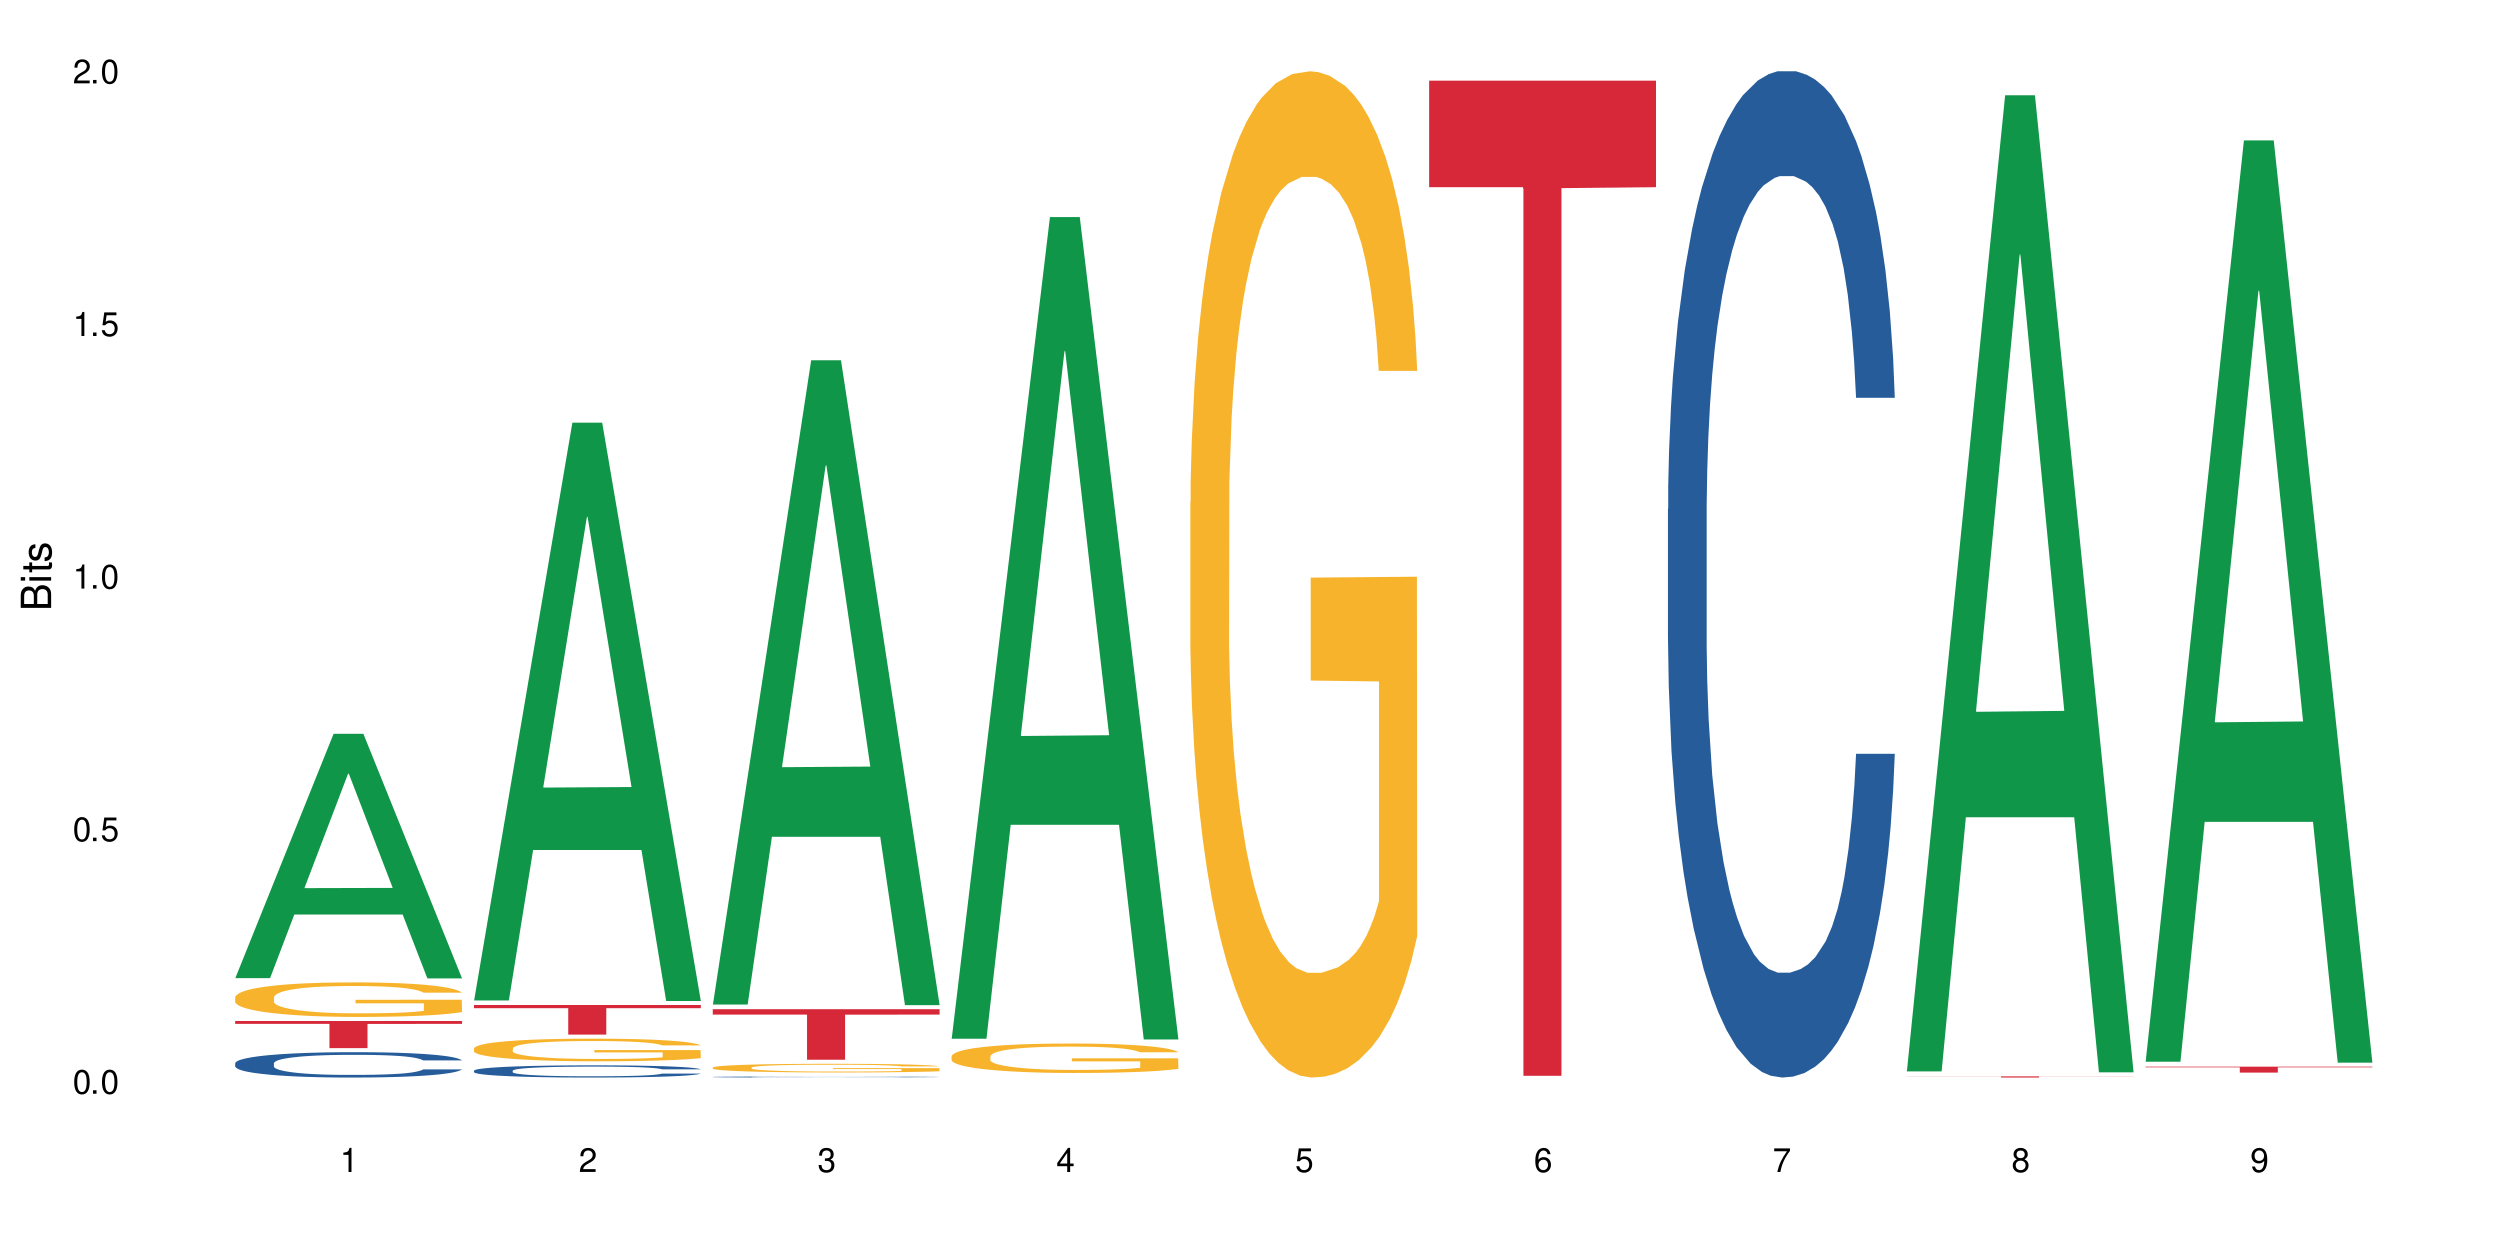 <?xml version="1.0" encoding="UTF-8"?>
<svg xmlns="http://www.w3.org/2000/svg" xmlns:xlink="http://www.w3.org/1999/xlink" width="720" height="360" viewBox="0 0 720 360">
<defs>
<g>
<g id="glyph-0-0">
</g>
<g id="glyph-0-1">
<path d="M 2.641 -6.938 C 2 -6.938 1.422 -6.656 1.078 -6.172 C 0.641 -5.562 0.406 -4.641 0.406 -3.359 C 0.406 -1.016 1.188 0.219 2.641 0.219 C 4.078 0.219 4.859 -1.016 4.859 -3.297 C 4.859 -4.641 4.656 -5.547 4.203 -6.172 C 3.844 -6.656 3.281 -6.938 2.641 -6.938 Z M 2.641 -6.188 C 3.547 -6.188 4 -5.25 4 -3.375 C 4 -1.406 3.562 -0.484 2.625 -0.484 C 1.734 -0.484 1.281 -1.438 1.281 -3.344 C 1.281 -5.25 1.734 -6.188 2.641 -6.188 Z M 2.641 -6.188 "/>
</g>
<g id="glyph-0-2">
<path d="M 1.828 -1 L 0.828 -1 L 0.828 0 L 1.828 0 Z M 1.828 -1 "/>
</g>
<g id="glyph-0-3">
<path d="M 4.562 -6.797 L 1.062 -6.797 L 0.547 -3.094 L 1.328 -3.094 C 1.719 -3.562 2.047 -3.734 2.578 -3.734 C 3.484 -3.734 4.062 -3.109 4.062 -2.094 C 4.062 -1.125 3.484 -0.531 2.578 -0.531 C 1.828 -0.531 1.375 -0.906 1.188 -1.672 L 0.328 -1.672 C 0.453 -1.109 0.547 -0.844 0.75 -0.594 C 1.125 -0.078 1.828 0.219 2.594 0.219 C 3.969 0.219 4.922 -0.781 4.922 -2.219 C 4.922 -3.562 4.031 -4.484 2.719 -4.484 C 2.25 -4.484 1.859 -4.359 1.469 -4.062 L 1.734 -5.969 L 4.562 -5.969 Z M 4.562 -6.797 "/>
</g>
<g id="glyph-0-4">
<path d="M 2.484 -4.938 L 2.484 0 L 3.328 0 L 3.328 -6.938 L 2.766 -6.938 C 2.469 -5.875 2.281 -5.734 0.984 -5.562 L 0.984 -4.938 Z M 2.484 -4.938 "/>
</g>
<g id="glyph-0-5">
<path d="M 4.859 -0.828 L 1.281 -0.828 C 1.359 -1.406 1.672 -1.781 2.5 -2.281 L 3.469 -2.828 C 4.406 -3.344 4.906 -4.062 4.906 -4.906 C 4.906 -5.484 4.672 -6.031 4.266 -6.406 C 3.859 -6.766 3.375 -6.938 2.719 -6.938 C 1.859 -6.938 1.219 -6.625 0.844 -6.031 C 0.609 -5.672 0.5 -5.234 0.484 -4.531 L 1.328 -4.531 C 1.359 -5.016 1.406 -5.281 1.531 -5.516 C 1.75 -5.938 2.188 -6.203 2.703 -6.203 C 3.469 -6.203 4.031 -5.641 4.031 -4.891 C 4.031 -4.344 3.719 -3.859 3.125 -3.516 L 2.234 -3 C 0.812 -2.172 0.406 -1.531 0.328 -0.016 L 4.859 -0.016 Z M 4.859 -0.828 "/>
</g>
<g id="glyph-0-6">
<path d="M 2.125 -3.188 L 2.578 -3.188 C 3.5 -3.188 3.984 -2.766 3.984 -1.922 C 3.984 -1.062 3.469 -0.531 2.594 -0.531 C 1.656 -0.531 1.203 -1 1.156 -2.016 L 0.312 -2.016 C 0.344 -1.453 0.438 -1.094 0.609 -0.781 C 0.953 -0.109 1.625 0.219 2.547 0.219 C 3.953 0.219 4.859 -0.625 4.859 -1.938 C 4.859 -2.828 4.516 -3.297 3.703 -3.594 C 4.344 -3.844 4.656 -4.328 4.656 -5.031 C 4.656 -6.219 3.875 -6.938 2.578 -6.938 C 1.203 -6.938 0.484 -6.172 0.453 -4.703 L 1.297 -4.703 C 1.312 -5.125 1.344 -5.359 1.453 -5.578 C 1.641 -5.969 2.062 -6.203 2.594 -6.203 C 3.344 -6.203 3.797 -5.75 3.797 -5 C 3.797 -4.516 3.609 -4.219 3.25 -4.047 C 3.016 -3.953 2.703 -3.922 2.125 -3.906 Z M 2.125 -3.188 "/>
</g>
<g id="glyph-0-7">
<path d="M 3.141 -1.672 L 3.141 0 L 3.984 0 L 3.984 -1.672 L 4.984 -1.672 L 4.984 -2.438 L 3.984 -2.438 L 3.984 -6.938 L 3.359 -6.938 L 0.266 -2.578 L 0.266 -1.672 Z M 3.141 -2.438 L 1 -2.438 L 3.141 -5.5 Z M 3.141 -2.438 "/>
</g>
<g id="glyph-0-8">
<path d="M 4.781 -5.125 C 4.609 -6.266 3.891 -6.938 2.844 -6.938 C 2.094 -6.938 1.422 -6.578 1.031 -5.953 C 0.594 -5.266 0.406 -4.422 0.406 -3.172 C 0.406 -2 0.578 -1.25 0.984 -0.641 C 1.359 -0.078 1.953 0.219 2.703 0.219 C 3.984 0.219 4.922 -0.75 4.922 -2.094 C 4.922 -3.375 4.062 -4.281 2.844 -4.281 C 2.172 -4.281 1.641 -4.031 1.281 -3.516 C 1.281 -5.234 1.828 -6.188 2.797 -6.188 C 3.391 -6.188 3.797 -5.797 3.938 -5.125 Z M 2.734 -3.531 C 3.547 -3.531 4.062 -2.953 4.062 -2.031 C 4.062 -1.156 3.484 -0.531 2.703 -0.531 C 1.922 -0.531 1.328 -1.188 1.328 -2.078 C 1.328 -2.938 1.906 -3.531 2.734 -3.531 Z M 2.734 -3.531 "/>
</g>
<g id="glyph-0-9">
<path d="M 4.984 -6.797 L 0.438 -6.797 L 0.438 -5.969 L 4.109 -5.969 C 2.5 -3.656 1.828 -2.234 1.328 0 L 2.219 0 C 2.594 -2.172 3.453 -4.047 4.984 -6.094 Z M 4.984 -6.797 "/>
</g>
<g id="glyph-0-10">
<path d="M 3.75 -3.656 C 4.469 -4.094 4.688 -4.438 4.688 -5.078 C 4.688 -6.172 3.844 -6.938 2.641 -6.938 C 1.438 -6.938 0.594 -6.172 0.594 -5.094 C 0.594 -4.438 0.812 -4.094 1.516 -3.656 C 0.734 -3.266 0.359 -2.703 0.359 -1.922 C 0.359 -0.656 1.281 0.219 2.641 0.219 C 3.984 0.219 4.922 -0.656 4.922 -1.922 C 4.922 -2.703 4.531 -3.266 3.75 -3.656 Z M 2.641 -6.188 C 3.359 -6.188 3.812 -5.75 3.812 -5.062 C 3.812 -4.406 3.344 -3.984 2.641 -3.984 C 1.922 -3.984 1.453 -4.406 1.453 -5.078 C 1.453 -5.75 1.922 -6.188 2.641 -6.188 Z M 2.641 -3.266 C 3.484 -3.266 4.062 -2.719 4.062 -1.906 C 4.062 -1.078 3.484 -0.531 2.625 -0.531 C 1.797 -0.531 1.219 -1.094 1.219 -1.906 C 1.219 -2.719 1.781 -3.266 2.641 -3.266 Z M 2.641 -3.266 "/>
</g>
<g id="glyph-0-11">
<path d="M 0.516 -1.578 C 0.672 -0.453 1.406 0.219 2.438 0.219 C 3.188 0.219 3.859 -0.141 4.266 -0.766 C 4.688 -1.453 4.891 -2.297 4.891 -3.547 C 4.891 -4.719 4.703 -5.453 4.312 -6.078 C 3.938 -6.641 3.344 -6.938 2.594 -6.938 C 1.297 -6.938 0.359 -5.969 0.359 -4.625 C 0.359 -3.344 1.234 -2.453 2.453 -2.453 C 3.094 -2.453 3.578 -2.672 4.016 -3.203 C 4 -1.484 3.469 -0.531 2.5 -0.531 C 1.906 -0.531 1.484 -0.906 1.359 -1.578 Z M 2.578 -6.203 C 3.375 -6.203 3.969 -5.531 3.969 -4.641 C 3.969 -3.797 3.391 -3.188 2.547 -3.188 C 1.734 -3.188 1.234 -3.766 1.234 -4.688 C 1.234 -5.562 1.797 -6.203 2.578 -6.203 Z M 2.578 -6.203 "/>
</g>
<g id="glyph-1-0">
</g>
<g id="glyph-1-1">
<path d="M 0 -0.953 L 0 -4.891 C 0 -5.719 -0.234 -6.344 -0.734 -6.797 C -1.188 -7.234 -1.812 -7.469 -2.5 -7.469 C -3.547 -7.469 -4.188 -7 -4.625 -5.875 C -4.984 -6.688 -5.625 -7.094 -6.531 -7.094 C -7.172 -7.094 -7.734 -6.859 -8.141 -6.391 C -8.562 -5.922 -8.75 -5.344 -8.75 -4.5 L -8.75 -0.953 Z M -4.984 -2.062 L -7.766 -2.062 L -7.766 -4.219 C -7.766 -4.844 -7.688 -5.203 -7.453 -5.5 C -7.219 -5.812 -6.859 -5.969 -6.375 -5.969 C -5.891 -5.969 -5.531 -5.812 -5.297 -5.5 C -5.062 -5.203 -4.984 -4.844 -4.984 -4.219 Z M -0.984 -2.062 L -4 -2.062 L -4 -4.781 C -4 -5.766 -3.438 -6.359 -2.484 -6.359 C -1.547 -6.359 -0.984 -5.766 -0.984 -4.781 Z M -0.984 -2.062 "/>
</g>
<g id="glyph-1-2">
<path d="M -6.281 -1.797 L -6.281 -0.797 L 0 -0.797 L 0 -1.797 Z M -8.75 -1.797 L -8.75 -0.797 L -7.484 -0.797 L -7.484 -1.797 Z M -8.75 -1.797 "/>
</g>
<g id="glyph-1-3">
<path d="M -6.281 -3.047 L -6.281 -2.016 L -8.016 -2.016 L -8.016 -1.016 L -6.281 -1.016 L -6.281 -0.172 L -5.469 -0.172 L -5.469 -1.016 L -0.719 -1.016 C -0.078 -1.016 0.281 -1.453 0.281 -2.234 C 0.281 -2.5 0.25 -2.719 0.188 -3.047 L -0.641 -3.047 C -0.609 -2.906 -0.594 -2.766 -0.594 -2.562 C -0.594 -2.141 -0.719 -2.016 -1.156 -2.016 L -5.469 -2.016 L -5.469 -3.047 Z M -6.281 -3.047 "/>
</g>
<g id="glyph-1-4">
<path d="M -4.531 -5.25 C -5.766 -5.25 -6.469 -4.422 -6.469 -2.969 C -6.469 -1.516 -5.719 -0.562 -4.547 -0.562 C -3.562 -0.562 -3.094 -1.062 -2.734 -2.562 L -2.516 -3.484 C -2.344 -4.188 -2.094 -4.469 -1.641 -4.469 C -1.047 -4.469 -0.641 -3.875 -0.641 -3 C -0.641 -2.453 -0.797 -2 -1.062 -1.75 C -1.25 -1.594 -1.422 -1.531 -1.875 -1.469 L -1.875 -0.406 C -0.422 -0.453 0.281 -1.266 0.281 -2.922 C 0.281 -4.5 -0.5 -5.516 -1.719 -5.516 C -2.656 -5.516 -3.172 -4.984 -3.469 -3.734 L -3.703 -2.766 C -3.891 -1.953 -4.156 -1.609 -4.594 -1.609 C -5.188 -1.609 -5.547 -2.125 -5.547 -2.938 C -5.547 -3.75 -5.203 -4.172 -4.531 -4.203 Z M -4.531 -5.25 "/>
</g>
</g>
</defs>
<rect x="-72" y="-36" width="864" height="432" fill="rgb(100%, 100%, 100%)" fill-opacity="1"/>
<path fill-rule="nonzero" fill="rgb(6.275%, 58.824%, 28.235%)" fill-opacity="1" d="M 67.73 281.703 L 67.801 281.637 L 96.07 211.344 L 104.656 211.344 L 133.066 281.77 L 123.082 281.77 L 115.965 263.387 L 84.762 263.387 L 77.781 281.703 L 67.73 281.703 L 87.766 255.781 L 113.102 255.715 L 100.469 222.852 L 100.328 222.785 L 100.188 222.984 L 87.695 255.715 L 87.766 255.781 Z M 67.73 281.703 "/>
<path fill-rule="nonzero" fill="rgb(14.51%, 36.078%, 60%)" fill-opacity="1" d="M 67.73 306.207 L 67.812 306.203 L 67.812 306.043 L 68.051 305.789 L 68.605 305.469 L 69.164 305.246 L 70.598 304.855 L 72.59 304.473 L 74.664 304.18 L 76.176 304.008 L 77.531 303.875 L 80.637 303.625 L 82.629 303.5 L 84.781 303.387 L 87.41 303.273 L 89.324 303.207 L 93.625 303.098 L 96.812 303.055 L 99.281 303.031 L 104.621 303.031 L 107.809 303.059 L 110.117 303.094 L 112.668 303.145 L 114.82 303.207 L 118.562 303.352 L 121.91 303.539 L 123.426 303.648 L 125.816 303.852 L 127.648 304.055 L 128.922 304.227 L 130.355 304.473 L 131.629 304.773 L 132.586 305.113 L 133.066 305.402 L 121.91 305.402 L 121.352 305.133 L 120.715 304.93 L 119.52 304.652 L 118.324 304.461 L 116.652 304.266 L 115.137 304.141 L 113.066 304.012 L 111.234 303.934 L 109.32 303.875 L 107.488 303.832 L 103.984 303.793 L 99.922 303.793 L 98.406 303.809 L 95.297 303.859 L 93.625 303.906 L 91.234 304 L 89.562 304.086 L 87.57 304.219 L 86.215 304.332 L 84.543 304.508 L 83.348 304.66 L 81.992 304.883 L 81.195 305.047 L 80.48 305.234 L 79.84 305.453 L 79.363 305.688 L 79.043 305.934 L 78.887 306.176 L 78.887 307.211 L 79.043 307.449 L 79.441 307.73 L 80.48 308.137 L 81.992 308.492 L 83.746 308.77 L 85.418 308.973 L 86.375 309.066 L 87.648 309.172 L 89.641 309.305 L 92.512 309.438 L 94.184 309.492 L 96.734 309.547 L 99.363 309.57 L 102.867 309.57 L 105.977 309.547 L 108.047 309.512 L 110.199 309.457 L 113.145 309.344 L 114.98 309.238 L 116.57 309.113 L 117.766 308.984 L 118.562 308.879 L 119.758 308.672 L 120.715 308.445 L 121.434 308.211 L 121.91 307.984 L 133.066 307.984 L 132.586 308.25 L 131.871 308.512 L 131.152 308.703 L 130.039 308.938 L 128.762 309.145 L 126.93 309.379 L 125.418 309.531 L 123.426 309.699 L 121.59 309.824 L 119.602 309.938 L 116.652 310.07 L 114.738 310.141 L 112.668 310.199 L 110.199 310.254 L 107.09 310.301 L 103.746 310.324 L 100.637 310.332 L 97.289 310.32 L 94.82 310.293 L 91.555 310.23 L 87.492 310.113 L 84.543 309.984 L 82.23 309.859 L 80.238 309.727 L 78.008 309.547 L 75.141 309.25 L 73.387 309.023 L 72.191 308.836 L 70.84 308.578 L 69.883 308.344 L 68.766 307.969 L 67.969 307.496 L 67.73 307.129 Z M 67.73 306.207 "/>
<path fill-rule="nonzero" fill="rgb(96.863%, 70.196%, 16.863%)" fill-opacity="1" d="M 67.73 287.191 L 67.812 287.184 L 67.812 287 L 68.129 286.594 L 68.926 286.027 L 69.961 285.566 L 71.078 285.203 L 71.793 285.012 L 72.988 284.738 L 74.023 284.539 L 76.656 284.129 L 80 283.75 L 81.832 283.586 L 83.906 283.43 L 86.852 283.258 L 88.207 283.195 L 92.352 283.051 L 97.051 282.961 L 102.23 282.934 L 104.621 282.941 L 107.887 282.977 L 112.348 283.078 L 114.898 283.168 L 116.891 283.258 L 118.961 283.375 L 121.512 283.559 L 123.902 283.777 L 125.816 283.996 L 127.727 284.266 L 129.32 284.559 L 130.676 284.875 L 131.871 285.258 L 132.586 285.574 L 133.066 285.891 L 121.988 285.891 L 121.352 285.574 L 120.637 285.328 L 119.441 285.031 L 118.246 284.812 L 117.051 284.641 L 114.82 284.402 L 112.906 284.258 L 110.516 284.129 L 108.207 284.051 L 105.578 283.996 L 103.984 283.977 L 99.762 283.977 L 95.938 284.039 L 93.707 284.113 L 92.113 284.184 L 89.879 284.32 L 88.527 284.43 L 87.73 284.504 L 85.34 284.785 L 83.746 285.039 L 82.871 285.211 L 81.754 285.484 L 80.957 285.73 L 80.082 286.094 L 79.602 286.363 L 78.965 286.98 L 78.887 288.617 L 79.125 288.961 L 79.602 289.336 L 80.238 289.66 L 81.195 290.008 L 82.152 290.27 L 83.824 290.625 L 85.258 290.859 L 86.375 291.016 L 88.527 291.262 L 89.402 291.34 L 91.473 291.504 L 93.625 291.633 L 96.254 291.742 L 98.246 291.797 L 101.434 291.84 L 105.496 291.84 L 110.277 291.785 L 113.305 291.715 L 115.379 291.641 L 116.73 291.578 L 118.406 291.477 L 119.602 291.387 L 120.715 291.285 L 122.07 291.133 L 122.07 288.961 L 102.391 288.953 L 102.391 287.938 L 132.984 287.926 L 133.066 291.477 L 131.391 291.723 L 129.32 291.961 L 127.328 292.141 L 125.258 292.297 L 122.309 292.469 L 119.918 292.578 L 116.254 292.703 L 112.906 292.785 L 109.402 292.84 L 106.293 292.867 L 102.629 292.875 L 99.363 292.859 L 95.855 292.805 L 93.066 292.73 L 90.52 292.641 L 87.969 292.523 L 84.781 292.332 L 82.711 292.176 L 80.559 291.988 L 78.406 291.758 L 76.496 291.516 L 75.219 291.324 L 73.945 291.105 L 72.59 290.832 L 71.316 290.523 L 70.359 290.242 L 69.484 289.926 L 68.848 289.625 L 68.211 289.215 L 67.891 288.891 L 67.73 288.609 Z M 67.73 287.191 "/>
<path fill-rule="nonzero" fill="rgb(83.922%, 15.686%, 22.353%)" fill-opacity="1" d="M 67.73 294.039 L 133.066 294.039 L 133.066 294.879 L 105.836 294.887 L 105.836 301.867 L 94.879 301.867 L 94.879 294.895 L 94.723 294.879 L 67.73 294.879 Z M 67.73 294.039 "/>
<path fill-rule="nonzero" fill="rgb(6.275%, 58.824%, 28.235%)" fill-opacity="1" d="M 136.504 288.125 L 136.574 287.969 L 164.844 121.73 L 173.43 121.73 L 201.836 288.281 L 191.855 288.281 L 184.738 244.805 L 153.535 244.805 L 146.555 288.125 L 136.504 288.125 L 156.535 226.82 L 181.875 226.664 L 169.242 148.941 L 169.102 148.785 L 168.961 149.254 L 156.469 226.664 L 156.535 226.82 Z M 136.504 288.125 "/>
<path fill-rule="nonzero" fill="rgb(14.51%, 36.078%, 60%)" fill-opacity="1" d="M 136.504 308.348 L 136.582 308.344 L 136.582 308.266 L 136.824 308.145 L 137.379 307.992 L 137.938 307.887 L 139.371 307.695 L 141.363 307.512 L 143.434 307.371 L 144.949 307.289 L 146.305 307.223 L 149.41 307.105 L 151.402 307.043 L 153.555 306.988 L 156.184 306.934 L 158.098 306.902 L 162.398 306.852 L 165.586 306.828 L 168.055 306.82 L 173.395 306.82 L 176.582 306.832 L 178.891 306.848 L 181.441 306.875 L 183.594 306.902 L 187.336 306.973 L 190.684 307.062 L 192.195 307.113 L 194.586 307.215 L 196.418 307.309 L 197.695 307.395 L 199.129 307.512 L 200.402 307.656 L 201.359 307.82 L 201.836 307.961 L 190.684 307.961 L 190.125 307.832 L 189.488 307.73 L 188.293 307.598 L 187.098 307.508 L 185.426 307.414 L 183.91 307.352 L 181.84 307.293 L 180.008 307.254 L 178.094 307.223 L 176.262 307.203 L 172.758 307.184 L 168.691 307.184 L 167.18 307.191 L 164.07 307.219 L 162.398 307.238 L 160.008 307.285 L 158.336 307.328 L 156.344 307.391 L 154.988 307.445 L 153.316 307.527 L 152.121 307.602 L 150.766 307.707 L 149.969 307.789 L 149.25 307.879 L 148.613 307.984 L 148.137 308.098 L 147.816 308.215 L 147.66 308.332 L 147.66 308.828 L 147.816 308.945 L 148.215 309.078 L 149.25 309.277 L 150.766 309.445 L 152.52 309.582 L 154.191 309.676 L 155.148 309.723 L 156.422 309.773 L 158.414 309.836 L 161.281 309.902 L 162.957 309.93 L 165.504 309.953 L 168.137 309.965 L 171.641 309.965 L 174.746 309.953 L 176.82 309.938 L 178.973 309.91 L 181.918 309.855 L 183.75 309.805 L 185.344 309.746 L 186.539 309.684 L 187.336 309.633 L 188.531 309.531 L 189.488 309.422 L 190.203 309.312 L 190.684 309.203 L 201.836 309.203 L 201.359 309.332 L 200.645 309.457 L 199.926 309.547 L 198.809 309.66 L 197.535 309.762 L 195.703 309.875 L 194.188 309.945 L 192.195 310.027 L 190.363 310.09 L 188.371 310.145 L 185.426 310.207 L 183.512 310.238 L 181.441 310.27 L 178.973 310.293 L 175.863 310.316 L 172.516 310.328 L 169.41 310.332 L 166.062 310.324 L 163.594 310.312 L 160.328 310.285 L 156.262 310.227 L 153.316 310.164 L 151.004 310.105 L 149.012 310.039 L 146.781 309.953 L 143.914 309.812 L 142.16 309.703 L 140.965 309.613 L 139.609 309.488 L 138.656 309.375 L 137.539 309.195 L 136.742 308.969 L 136.504 308.789 Z M 136.504 308.348 "/>
<path fill-rule="nonzero" fill="rgb(96.863%, 70.196%, 16.863%)" fill-opacity="1" d="M 136.504 301.926 L 136.582 301.922 L 136.582 301.801 L 136.902 301.535 L 137.699 301.164 L 138.734 300.863 L 139.852 300.625 L 140.566 300.5 L 141.762 300.32 L 142.797 300.188 L 145.426 299.922 L 148.773 299.672 L 150.605 299.562 L 152.68 299.461 L 155.625 299.348 L 156.98 299.309 L 161.125 299.211 L 165.824 299.152 L 171.004 299.133 L 173.395 299.141 L 176.66 299.164 L 181.121 299.23 L 183.672 299.289 L 185.664 299.348 L 187.734 299.426 L 190.285 299.547 L 192.676 299.688 L 194.586 299.832 L 196.5 300.012 L 198.094 300.199 L 199.449 300.41 L 200.645 300.66 L 201.359 300.867 L 201.836 301.074 L 190.762 301.074 L 190.125 300.867 L 189.41 300.707 L 188.215 300.512 L 187.02 300.367 L 185.824 300.254 L 183.594 300.098 L 181.68 300.004 L 179.289 299.922 L 176.98 299.867 L 174.348 299.832 L 172.758 299.82 L 168.535 299.82 L 164.707 299.859 L 162.477 299.91 L 160.883 299.957 L 158.652 300.047 L 157.301 300.117 L 156.504 300.164 L 154.113 300.348 L 152.52 300.516 L 151.641 300.629 L 150.527 300.809 L 149.73 300.969 L 148.852 301.207 L 148.375 301.387 L 147.738 301.789 L 147.66 302.863 L 147.898 303.09 L 148.375 303.332 L 149.012 303.547 L 149.969 303.773 L 150.926 303.945 L 152.598 304.18 L 154.031 304.332 L 155.148 304.434 L 157.301 304.594 L 158.176 304.648 L 160.246 304.758 L 162.398 304.84 L 165.027 304.91 L 167.02 304.945 L 170.207 304.977 L 174.27 304.977 L 179.051 304.941 L 182.078 304.895 L 184.148 304.844 L 185.504 304.805 L 187.176 304.738 L 188.371 304.68 L 189.488 304.613 L 190.844 304.512 L 190.844 303.09 L 171.164 303.082 L 171.164 302.414 L 201.758 302.41 L 201.836 304.738 L 200.164 304.898 L 198.094 305.055 L 196.102 305.172 L 194.031 305.273 L 191.082 305.387 L 188.691 305.457 L 185.027 305.543 L 181.68 305.594 L 178.176 305.633 L 175.066 305.648 L 171.402 305.656 L 168.137 305.645 L 164.629 305.609 L 161.84 305.559 L 159.289 305.5 L 156.742 305.422 L 153.555 305.297 L 151.484 305.195 L 149.332 305.07 L 147.18 304.922 L 145.27 304.762 L 143.992 304.637 L 142.719 304.492 L 141.363 304.316 L 140.09 304.113 L 139.133 303.93 L 138.258 303.719 L 137.617 303.523 L 136.98 303.254 L 136.664 303.039 L 136.504 302.855 Z M 136.504 301.926 "/>
<path fill-rule="nonzero" fill="rgb(83.922%, 15.686%, 22.353%)" fill-opacity="1" d="M 136.504 289.445 L 201.836 289.445 L 201.836 290.359 L 174.609 290.367 L 174.609 297.973 L 163.652 297.973 L 163.652 290.375 L 163.496 290.359 L 136.504 290.359 Z M 136.504 289.445 "/>
<path fill-rule="nonzero" fill="rgb(6.275%, 58.824%, 28.235%)" fill-opacity="1" d="M 205.277 289.312 L 205.348 289.137 L 233.617 103.758 L 242.203 103.758 L 270.609 289.484 L 260.629 289.484 L 253.508 241.004 L 222.309 241.004 L 215.328 289.312 L 205.277 289.312 L 225.309 220.949 L 250.648 220.773 L 238.012 134.102 L 237.875 133.926 L 237.734 134.449 L 225.238 220.773 L 225.309 220.949 Z M 205.277 289.312 "/>
<path fill-rule="nonzero" fill="rgb(14.51%, 36.078%, 60%)" fill-opacity="1" d="M 205.277 310.164 L 205.355 310.164 L 205.355 310.156 L 205.594 310.145 L 206.152 310.133 L 206.711 310.125 L 208.145 310.109 L 210.137 310.094 L 212.207 310.082 L 213.723 310.074 L 215.078 310.066 L 218.184 310.059 L 220.176 310.051 L 222.328 310.047 L 224.957 310.043 L 226.867 310.039 L 231.172 310.035 L 247.664 310.035 L 250.215 310.039 L 252.363 310.039 L 256.109 310.047 L 259.457 310.055 L 260.969 310.059 L 263.359 310.066 L 265.191 310.074 L 266.469 310.082 L 267.902 310.094 L 269.176 310.105 L 270.133 310.117 L 270.609 310.129 L 259.457 310.129 L 258.898 310.121 L 258.262 310.109 L 255.871 310.094 L 254.195 310.082 L 252.684 310.078 L 250.613 310.074 L 248.777 310.07 L 246.867 310.066 L 232.844 310.066 L 231.172 310.07 L 228.781 310.074 L 227.109 310.078 L 225.117 310.082 L 223.762 310.086 L 222.09 310.094 L 220.895 310.102 L 219.539 310.109 L 218.742 310.117 L 218.023 310.125 L 217.387 310.133 L 216.91 310.141 L 216.59 310.152 L 216.43 310.164 L 216.43 310.203 L 216.59 310.215 L 216.988 310.227 L 218.023 310.242 L 219.539 310.258 L 221.293 310.27 L 222.965 310.277 L 223.922 310.281 L 225.195 310.285 L 227.188 310.289 L 230.055 310.297 L 231.73 310.297 L 234.277 310.301 L 243.52 310.301 L 245.594 310.297 L 247.742 310.297 L 250.691 310.293 L 252.523 310.289 L 254.117 310.281 L 255.312 310.277 L 256.109 310.273 L 257.305 310.266 L 258.262 310.254 L 258.977 310.246 L 259.457 310.234 L 270.609 310.234 L 270.133 310.246 L 269.414 310.258 L 268.699 310.266 L 267.582 310.273 L 266.309 310.285 L 264.477 310.293 L 262.961 310.301 L 260.969 310.305 L 259.137 310.312 L 257.145 310.316 L 254.195 310.32 L 252.285 310.324 L 250.215 310.328 L 247.742 310.328 L 244.637 310.332 L 232.367 310.332 L 229.098 310.328 L 225.035 310.324 L 222.09 310.316 L 219.777 310.312 L 217.785 310.309 L 215.555 310.301 L 212.688 310.289 L 210.934 310.277 L 209.738 310.27 L 208.383 310.262 L 207.426 310.25 L 206.312 310.234 L 205.516 310.215 L 205.277 310.203 Z M 205.277 310.164 "/>
<path fill-rule="nonzero" fill="rgb(96.863%, 70.196%, 16.863%)" fill-opacity="1" d="M 205.277 307.445 L 205.355 307.441 L 205.355 307.395 L 205.676 307.293 L 206.473 307.152 L 207.508 307.035 L 208.621 306.945 L 209.34 306.898 L 210.535 306.828 L 211.57 306.777 L 214.199 306.676 L 217.547 306.582 L 219.379 306.539 L 221.449 306.5 L 224.398 306.457 L 225.754 306.441 L 229.895 306.406 L 234.598 306.383 L 239.777 306.375 L 242.168 306.379 L 245.434 306.387 L 249.895 306.414 L 252.445 306.434 L 254.438 306.457 L 256.508 306.488 L 259.059 306.531 L 261.449 306.586 L 263.359 306.641 L 265.273 306.711 L 266.867 306.785 L 268.219 306.863 L 269.414 306.957 L 270.133 307.039 L 270.609 307.117 L 259.535 307.117 L 258.898 307.039 L 258.18 306.977 L 256.984 306.902 L 255.789 306.848 L 254.594 306.805 L 252.363 306.746 L 250.453 306.707 L 248.062 306.676 L 245.75 306.656 L 243.121 306.641 L 241.527 306.637 L 237.305 306.637 L 233.48 306.652 L 231.25 306.672 L 229.656 306.691 L 227.426 306.723 L 226.07 306.75 L 225.273 306.77 L 222.883 306.84 L 221.293 306.902 L 220.414 306.949 L 219.301 307.016 L 218.504 307.078 L 217.625 307.168 L 217.148 307.238 L 216.512 307.391 L 216.43 307.801 L 216.672 307.887 L 217.148 307.98 L 217.785 308.062 L 218.742 308.148 L 219.699 308.215 L 221.371 308.305 L 222.805 308.363 L 223.922 308.402 L 226.07 308.465 L 226.949 308.484 L 229.02 308.527 L 231.172 308.559 L 233.801 308.586 L 235.793 308.598 L 238.98 308.609 L 243.043 308.609 L 247.824 308.598 L 250.852 308.578 L 252.922 308.559 L 254.277 308.543 L 255.949 308.52 L 257.145 308.496 L 258.262 308.473 L 259.613 308.434 L 259.613 307.887 L 239.934 307.887 L 239.934 307.629 L 270.531 307.629 L 270.609 308.52 L 268.938 308.582 L 266.867 308.641 L 264.875 308.684 L 262.801 308.723 L 259.855 308.766 L 257.465 308.793 L 253.801 308.828 L 250.453 308.848 L 246.945 308.859 L 243.84 308.867 L 240.176 308.871 L 236.906 308.863 L 233.402 308.852 L 230.613 308.832 L 228.062 308.809 L 225.516 308.781 L 222.328 308.734 L 220.254 308.695 L 218.105 308.645 L 215.953 308.59 L 214.039 308.527 L 212.766 308.48 L 211.492 308.426 L 210.137 308.355 L 208.863 308.281 L 207.906 308.211 L 207.027 308.129 L 206.391 308.055 L 205.754 307.953 L 205.438 307.871 L 205.277 307.801 Z M 205.277 307.445 "/>
<path fill-rule="nonzero" fill="rgb(83.922%, 15.686%, 22.353%)" fill-opacity="1" d="M 205.277 290.648 L 270.609 290.648 L 270.609 292.207 L 243.383 292.223 L 243.383 305.211 L 232.426 305.211 L 232.426 292.234 L 232.266 292.207 L 205.277 292.207 Z M 205.277 290.648 "/>
<path fill-rule="nonzero" fill="rgb(6.275%, 58.824%, 28.235%)" fill-opacity="1" d="M 274.051 299.152 L 274.117 298.93 L 302.387 62.508 L 310.973 62.508 L 339.383 299.375 L 329.402 299.375 L 322.281 237.543 L 291.082 237.543 L 284.102 299.152 L 274.051 299.152 L 294.082 211.965 L 319.422 211.742 L 306.785 101.207 L 306.645 100.984 L 306.508 101.652 L 294.012 211.742 L 294.082 211.965 Z M 274.051 299.152 "/>
<path fill-rule="nonzero" fill="rgb(96.863%, 70.196%, 16.863%)" fill-opacity="1" d="M 274.051 304.168 L 274.129 304.16 L 274.129 304.008 L 274.449 303.66 L 275.246 303.18 L 276.281 302.781 L 277.395 302.473 L 278.113 302.312 L 279.309 302.078 L 280.344 301.906 L 282.973 301.559 L 286.32 301.234 L 288.152 301.094 L 290.223 300.965 L 293.172 300.816 L 294.527 300.762 L 298.668 300.637 L 303.371 300.559 L 308.547 300.539 L 310.938 300.547 L 314.207 300.574 L 318.668 300.66 L 321.219 300.738 L 323.207 300.816 L 325.281 300.918 L 327.832 301.07 L 330.219 301.258 L 332.133 301.441 L 334.043 301.676 L 335.637 301.922 L 336.992 302.195 L 338.188 302.52 L 338.906 302.789 L 339.383 303.062 L 328.309 303.062 L 327.672 302.789 L 326.953 302.582 L 325.758 302.328 L 324.562 302.141 L 323.367 301.992 L 321.137 301.793 L 319.227 301.668 L 316.836 301.559 L 314.523 301.488 L 311.895 301.441 L 310.301 301.43 L 306.078 301.43 L 302.254 301.48 L 300.023 301.543 L 298.43 301.605 L 296.199 301.723 L 294.844 301.816 L 294.047 301.879 L 291.656 302.117 L 290.062 302.332 L 289.188 302.48 L 288.07 302.715 L 287.273 302.922 L 286.398 303.23 L 285.922 303.465 L 285.285 303.992 L 285.203 305.387 L 285.441 305.68 L 285.922 305.996 L 286.559 306.277 L 287.516 306.57 L 288.469 306.793 L 290.145 307.098 L 291.578 307.297 L 292.691 307.43 L 294.844 307.641 L 295.723 307.707 L 297.793 307.848 L 299.945 307.957 L 302.574 308.051 L 304.566 308.098 L 307.75 308.133 L 311.816 308.133 L 316.598 308.09 L 319.625 308.027 L 321.695 307.965 L 323.051 307.91 L 324.723 307.824 L 325.918 307.746 L 327.035 307.66 L 328.387 307.531 L 328.387 305.68 L 308.707 305.672 L 308.707 304.805 L 339.305 304.797 L 339.383 307.824 L 337.711 308.035 L 335.637 308.234 L 333.645 308.391 L 331.574 308.523 L 328.625 308.668 L 326.238 308.762 L 322.57 308.871 L 319.227 308.941 L 315.719 308.988 L 312.613 309.008 L 308.945 309.016 L 305.68 309 L 302.176 308.957 L 299.387 308.895 L 296.836 308.816 L 294.285 308.715 L 291.102 308.551 L 289.027 308.422 L 286.875 308.258 L 284.727 308.066 L 282.812 307.855 L 281.539 307.691 L 280.266 307.508 L 278.91 307.273 L 277.633 307.012 L 276.68 306.77 L 275.801 306.5 L 275.164 306.246 L 274.527 305.895 L 274.207 305.617 L 274.051 305.379 Z M 274.051 304.168 "/>
<path fill-rule="nonzero" fill="rgb(96.863%, 70.196%, 16.863%)" fill-opacity="1" d="M 342.82 144.652 L 342.902 144.387 L 342.902 139.094 L 343.219 127.184 L 344.016 110.777 L 345.051 97.277 L 346.168 86.691 L 346.887 81.133 L 348.082 73.195 L 349.117 67.371 L 351.746 55.461 L 355.094 44.348 L 356.926 39.582 L 358.996 35.082 L 361.945 30.055 L 363.297 28.203 L 367.441 23.965 L 372.141 21.32 L 377.32 20.527 L 379.711 20.789 L 382.977 21.848 L 387.441 24.762 L 389.988 27.406 L 391.98 30.055 L 394.055 33.496 L 396.602 38.789 L 398.992 45.141 L 400.906 51.492 L 402.816 59.43 L 404.41 67.902 L 405.766 77.164 L 406.961 88.281 L 407.68 97.543 L 408.156 106.805 L 397.082 106.805 L 396.445 97.543 L 395.727 90.398 L 394.531 81.664 L 393.336 75.312 L 392.141 70.281 L 389.91 63.402 L 387.996 59.168 L 385.609 55.461 L 383.297 53.078 L 380.668 51.492 L 379.074 50.961 L 374.852 50.961 L 371.027 52.816 L 368.797 54.934 L 367.203 57.051 L 364.973 61.02 L 363.617 64.195 L 362.82 66.312 L 360.43 74.516 L 358.836 81.93 L 357.961 86.957 L 356.844 94.898 L 356.047 102.043 L 355.172 112.629 L 354.695 120.57 L 354.055 138.566 L 353.977 186.207 L 354.215 196.262 L 354.695 207.113 L 355.332 216.641 L 356.285 226.699 L 357.242 234.375 L 358.918 244.695 L 360.352 251.578 L 361.465 256.078 L 363.617 263.223 L 364.492 265.605 L 366.566 270.367 L 368.715 274.074 L 371.344 277.25 L 373.336 278.836 L 376.523 280.16 L 380.59 280.16 L 385.367 278.574 L 388.395 276.457 L 390.469 274.34 L 391.824 272.484 L 393.496 269.574 L 394.691 266.926 L 395.805 264.016 L 397.16 259.516 L 397.16 196.262 L 377.48 195.996 L 377.48 166.355 L 408.074 166.09 L 408.156 269.574 L 406.484 276.719 L 404.41 283.602 L 402.418 288.895 L 400.348 293.395 L 397.398 298.422 L 395.008 301.598 L 391.344 305.305 L 387.996 307.688 L 384.492 309.273 L 381.387 310.066 L 377.719 310.332 L 374.453 309.805 L 370.949 308.215 L 368.16 306.098 L 365.609 303.453 L 363.059 300.012 L 359.871 294.453 L 357.801 289.953 L 355.648 284.395 L 353.5 277.777 L 351.586 270.633 L 350.312 265.074 L 349.035 258.723 L 347.684 250.781 L 346.406 241.785 L 345.449 233.578 L 344.574 224.316 L 343.938 215.582 L 343.301 203.672 L 342.98 194.145 L 342.82 185.941 Z M 342.82 144.652 "/>
<path fill-rule="nonzero" fill="rgb(83.922%, 15.686%, 22.353%)" fill-opacity="1" d="M 411.594 23.238 L 476.93 23.238 L 476.93 53.914 L 449.699 54.184 L 449.699 309.824 L 438.746 309.824 L 438.746 54.453 L 438.586 53.914 L 411.594 53.914 Z M 411.594 23.238 "/>
<path fill-rule="nonzero" fill="rgb(14.51%, 36.078%, 60%)" fill-opacity="1" d="M 480.367 146.621 L 480.445 146.355 L 480.445 140 L 480.688 129.934 L 481.242 117.215 L 481.801 108.477 L 483.234 92.844 L 485.227 77.746 L 487.301 66.09 L 488.812 59.203 L 490.168 53.902 L 493.273 44.102 L 495.266 39.07 L 497.418 34.566 L 500.047 30.062 L 501.961 27.414 L 506.262 23.176 L 509.449 21.32 L 511.918 20.527 L 517.258 20.527 L 520.445 21.586 L 522.754 22.91 L 525.305 25.031 L 527.457 27.414 L 531.199 33.242 L 534.547 40.66 L 536.059 44.898 L 538.449 53.109 L 540.285 61.055 L 541.559 67.945 L 542.992 77.746 L 544.266 89.668 L 545.223 103.176 L 545.703 114.566 L 534.547 114.566 L 533.988 103.973 L 533.352 95.758 L 532.156 84.898 L 530.961 77.215 L 529.289 69.535 L 527.773 64.5 L 525.703 59.469 L 523.871 56.289 L 521.957 53.902 L 520.125 52.316 L 516.621 50.727 L 512.555 50.727 L 511.043 51.254 L 507.934 53.375 L 506.262 55.23 L 503.871 58.938 L 502.199 62.383 L 500.207 67.68 L 498.852 72.184 L 497.18 79.07 L 495.984 85.164 L 494.629 93.906 L 493.832 100.527 L 493.117 107.945 L 492.477 116.688 L 492 125.957 L 491.68 135.762 L 491.523 145.297 L 491.523 186.355 L 491.68 195.895 L 492.078 207.02 L 493.117 223.18 L 494.629 237.219 L 496.383 248.344 L 498.055 256.293 L 499.012 260 L 500.285 264.238 L 502.277 269.535 L 505.145 274.836 L 506.82 276.953 L 509.367 279.074 L 512 280.133 L 515.504 280.133 L 518.613 279.074 L 520.684 277.75 L 522.836 275.629 L 525.781 271.125 L 527.613 266.887 L 529.207 261.855 L 530.402 256.82 L 531.199 252.582 L 532.395 244.371 L 533.352 235.363 L 534.07 226.094 L 534.547 217.086 L 545.703 217.086 L 545.223 227.684 L 544.508 238.012 L 543.789 245.695 L 542.672 254.969 L 541.398 263.18 L 539.566 272.449 L 538.051 278.543 L 536.059 285.168 L 534.227 290.199 L 532.234 294.703 L 529.289 300 L 527.375 302.648 L 525.305 305.035 L 522.836 307.152 L 519.727 309.008 L 516.379 310.066 L 513.273 310.332 L 509.926 309.801 L 507.457 308.742 L 504.191 306.359 L 500.125 301.59 L 497.18 296.559 L 494.867 291.523 L 492.875 286.227 L 490.645 279.074 L 487.777 267.418 L 486.023 258.41 L 484.828 250.992 L 483.473 240.664 L 482.52 231.391 L 481.402 216.555 L 480.605 197.746 L 480.367 183.18 Z M 480.367 146.621 "/>
<path fill-rule="nonzero" fill="rgb(6.275%, 58.824%, 28.235%)" fill-opacity="1" d="M 549.141 308.566 L 549.211 308.305 L 577.48 27.445 L 586.066 27.445 L 614.473 308.832 L 604.492 308.832 L 597.371 235.379 L 566.172 235.379 L 559.191 308.566 L 549.141 308.566 L 569.172 204.996 L 594.512 204.73 L 581.875 73.418 L 581.738 73.152 L 581.598 73.945 L 569.102 204.73 L 569.172 204.996 Z M 549.141 308.566 "/>
<path fill-rule="nonzero" fill="rgb(83.922%, 15.686%, 22.353%)" fill-opacity="1" d="M 549.141 309.996 L 614.473 309.996 L 614.473 310.031 L 587.246 310.031 L 587.246 310.332 L 576.289 310.332 L 576.289 310.031 L 549.141 310.031 Z M 549.141 309.996 "/>
<path fill-rule="nonzero" fill="rgb(6.275%, 58.824%, 28.235%)" fill-opacity="1" d="M 617.914 305.789 L 617.98 305.539 L 646.25 40.434 L 654.836 40.434 L 683.246 306.039 L 673.266 306.039 L 666.145 236.707 L 634.945 236.707 L 627.965 305.789 L 617.914 305.789 L 637.945 208.027 L 663.285 207.777 L 650.648 83.828 L 650.512 83.578 L 650.371 84.324 L 637.875 207.777 L 637.945 208.027 Z M 617.914 305.789 "/>
<path fill-rule="nonzero" fill="rgb(83.922%, 15.686%, 22.353%)" fill-opacity="1" d="M 617.914 307.203 L 683.246 307.203 L 683.246 307.383 L 656.016 307.387 L 656.016 308.902 L 645.062 308.902 L 645.062 307.387 L 644.902 307.383 L 617.914 307.383 Z M 617.914 307.203 "/>
<g fill="rgb(0%, 0%, 0%)" fill-opacity="1">
<use xlink:href="#glyph-0-1" x="20.965" y="314.993"/>
<use xlink:href="#glyph-0-2" x="25.965" y="314.993"/>
<use xlink:href="#glyph-0-1" x="28.965" y="314.993"/>
</g>
<g fill="rgb(0%, 0%, 0%)" fill-opacity="1">
<use xlink:href="#glyph-0-1" x="20.965" y="242.251"/>
<use xlink:href="#glyph-0-2" x="25.965" y="242.251"/>
<use xlink:href="#glyph-0-3" x="28.965" y="242.251"/>
</g>
<g fill="rgb(0%, 0%, 0%)" fill-opacity="1">
<use xlink:href="#glyph-0-4" x="20.965" y="169.509"/>
<use xlink:href="#glyph-0-2" x="25.965" y="169.509"/>
<use xlink:href="#glyph-0-1" x="28.965" y="169.509"/>
</g>
<g fill="rgb(0%, 0%, 0%)" fill-opacity="1">
<use xlink:href="#glyph-0-4" x="20.965" y="96.767"/>
<use xlink:href="#glyph-0-2" x="25.965" y="96.767"/>
<use xlink:href="#glyph-0-3" x="28.965" y="96.767"/>
</g>
<g fill="rgb(0%, 0%, 0%)" fill-opacity="1">
<use xlink:href="#glyph-0-5" x="20.965" y="24.024"/>
<use xlink:href="#glyph-0-2" x="25.965" y="24.024"/>
<use xlink:href="#glyph-0-1" x="28.965" y="24.024"/>
</g>
<g fill="rgb(0%, 0%, 0%)" fill-opacity="1">
<use xlink:href="#glyph-0-4" x="97.898" y="337.532"/>
</g>
<g fill="rgb(0%, 0%, 0%)" fill-opacity="1">
<use xlink:href="#glyph-0-5" x="166.672" y="337.532"/>
</g>
<g fill="rgb(0%, 0%, 0%)" fill-opacity="1">
<use xlink:href="#glyph-0-6" x="235.445" y="337.532"/>
</g>
<g fill="rgb(0%, 0%, 0%)" fill-opacity="1">
<use xlink:href="#glyph-0-7" x="304.215" y="337.532"/>
</g>
<g fill="rgb(0%, 0%, 0%)" fill-opacity="1">
<use xlink:href="#glyph-0-3" x="372.988" y="337.532"/>
</g>
<g fill="rgb(0%, 0%, 0%)" fill-opacity="1">
<use xlink:href="#glyph-0-8" x="441.762" y="337.532"/>
</g>
<g fill="rgb(0%, 0%, 0%)" fill-opacity="1">
<use xlink:href="#glyph-0-9" x="510.535" y="337.532"/>
</g>
<g fill="rgb(0%, 0%, 0%)" fill-opacity="1">
<use xlink:href="#glyph-0-10" x="579.309" y="337.532"/>
</g>
<g fill="rgb(0%, 0%, 0%)" fill-opacity="1">
<use xlink:href="#glyph-0-11" x="648.078" y="337.532"/>
</g>
<g fill="rgb(0%, 0%, 0%)" fill-opacity="1">
<use xlink:href="#glyph-1-1" x="14.725" y="176.012"/>
<use xlink:href="#glyph-1-2" x="14.725" y="168.012"/>
<use xlink:href="#glyph-1-3" x="14.725" y="165.012"/>
<use xlink:href="#glyph-1-4" x="14.725" y="162.012"/>
</g>
</svg>
